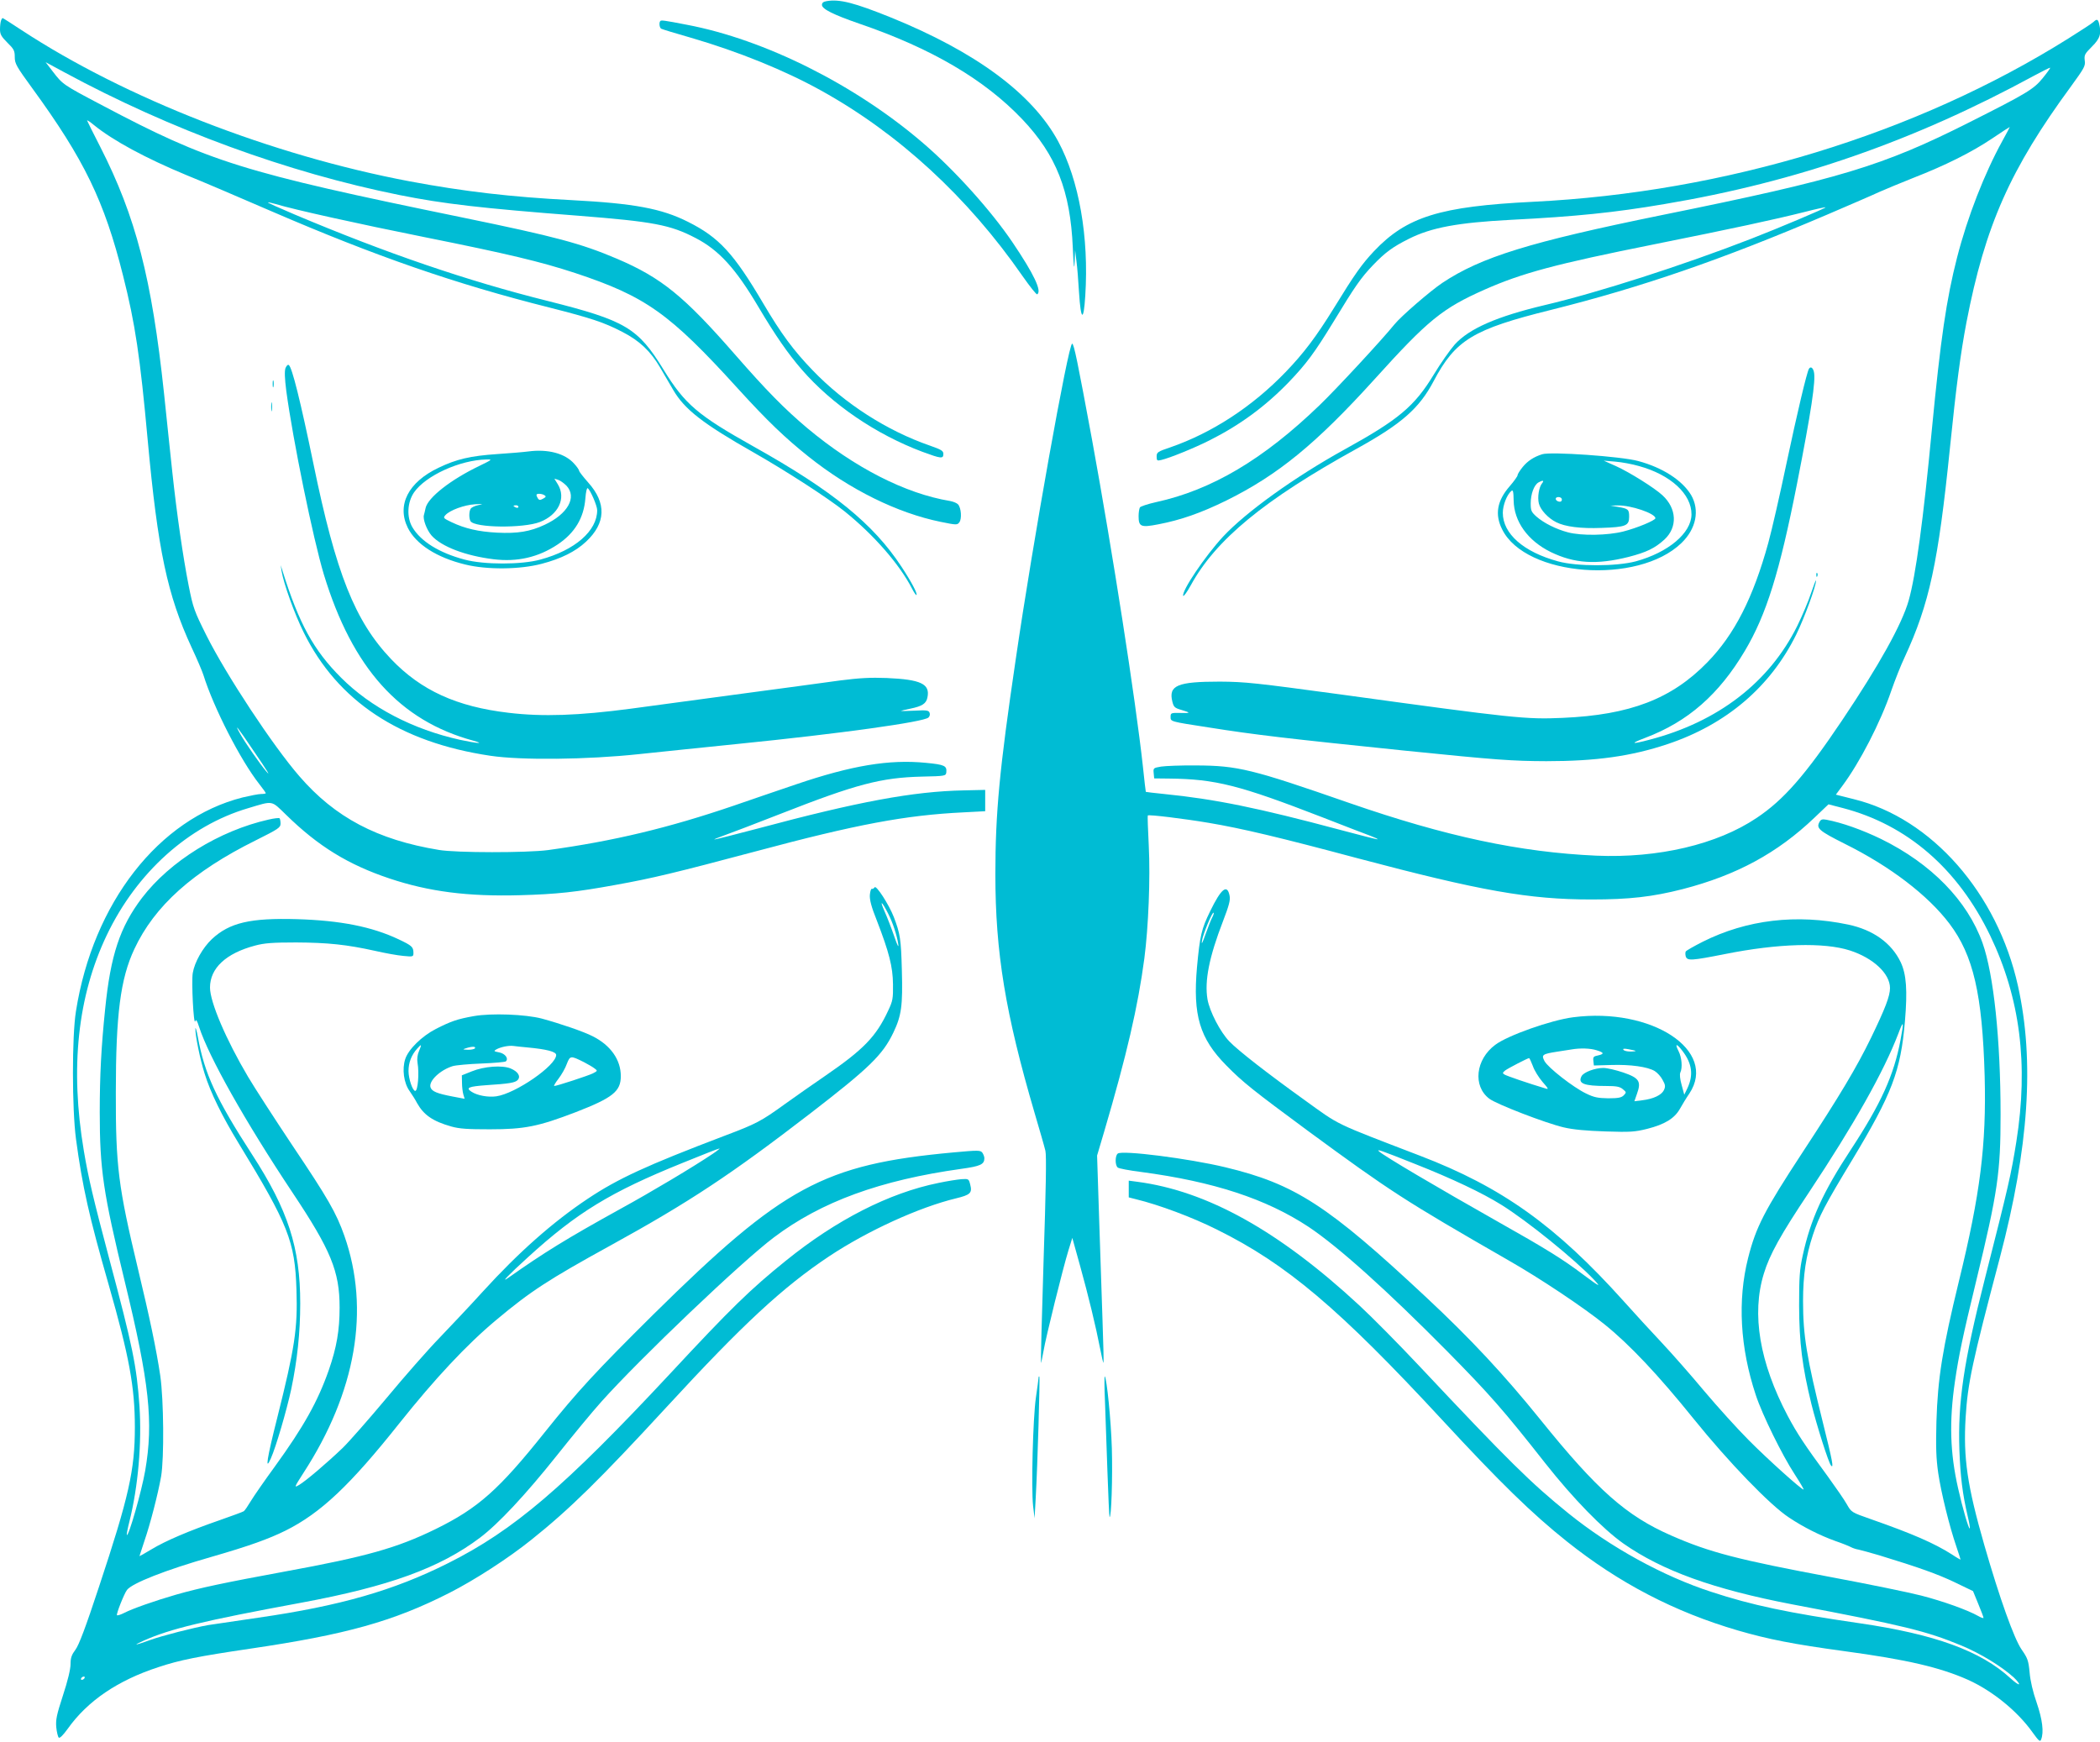 <?xml version="1.0" standalone="no"?>
<!DOCTYPE svg PUBLIC "-//W3C//DTD SVG 20010904//EN"
 "http://www.w3.org/TR/2001/REC-SVG-20010904/DTD/svg10.dtd">
<svg version="1.0" xmlns="http://www.w3.org/2000/svg"
 width="1280pt" height="1062pt" viewBox="0 0 1280 1062"
 preserveAspectRatio="xMidYMid meet">
<g transform="translate(0,1062) scale(0.1,-0.1)"
fill="#00bcd4" stroke="none">
<path d="M5038 10613 c-19 -3 -28 -10 -28 -23 0 -25 71 -60 227 -114 439 -150
763 -340 994 -583 207 -218 293 -436 308 -783 5 -114 9 -142 11 -90 l3 75 8
-65 c5 -36 12 -123 16 -194 11 -172 28 -180 38 -19 23 359 -38 705 -165 941
-157 290 -501 545 -1021 756 -221 89 -312 113 -391 99z"/>
<path d="M6 10494 c-3 -9 -6 -32 -6 -53 0 -30 8 -44 45 -81 40 -39 45 -49 45
-88 0 -40 10 -57 106 -189 317 -435 440 -688 554 -1143 74 -292 104 -495 150
-1000 62 -675 120 -947 268 -1267 33 -70 65 -146 72 -168 62 -199 226 -519
340 -664 22 -28 40 -53 40 -56 0 -3 -13 -5 -28 -5 -16 0 -66 -10 -113 -21
-511 -129 -912 -643 -1016 -1303 -25 -154 -24 -595 0 -778 39 -291 81 -477
199 -888 126 -440 160 -626 160 -870 0 -261 -36 -422 -218 -971 -82 -249 -123
-357 -144 -385 -23 -31 -30 -49 -30 -88 0 -31 -17 -102 -46 -190 -39 -120 -45
-149 -41 -195 3 -30 10 -58 15 -63 6 -6 27 15 55 54 121 170 305 295 554 376
130 43 240 65 558 112 584 86 872 166 1214 340 155 79 358 210 500 324 234
187 415 365 826 811 464 504 707 729 989 917 235 156 549 299 773 353 87 21
100 33 87 83 -9 36 -10 37 -54 34 -25 -2 -88 -12 -140 -23 -301 -61 -622 -225
-930 -474 -217 -175 -334 -289 -704 -687 -648 -695 -954 -956 -1355 -1157
-331 -166 -657 -260 -1156 -332 -148 -22 -286 -42 -305 -45 -91 -16 -283 -65
-357 -92 -91 -33 -109 -35 -37 -3 161 72 364 121 959 231 535 99 846 212 1090
396 112 84 279 263 467 499 96 121 219 270 273 330 237 265 856 855 1052 1002
289 218 649 349 1143 418 116 16 140 27 140 65 0 9 -6 24 -12 33 -12 16 -24
16 -178 2 -790 -73 -1037 -207 -1829 -989 -348 -345 -460 -466 -660 -716 -280
-351 -407 -464 -666 -591 -235 -115 -422 -168 -920 -259 -369 -68 -516 -99
-663 -141 -128 -37 -265 -85 -315 -111 -22 -11 -41 -17 -44 -14 -6 6 44 132
61 154 31 41 233 121 516 202 229 66 348 109 451 160 214 107 393 276 694 655
216 271 410 479 590 629 209 175 318 246 700 456 478 263 734 433 1213 802
359 277 442 357 507 493 50 104 58 165 52 382 -5 188 -10 221 -49 323 -30 77
-108 197 -117 181 -5 -7 -12 -11 -17 -9 -5 1 -10 -15 -12 -37 -2 -30 9 -73 42
-155 75 -194 98 -283 99 -390 1 -87 -1 -101 -30 -162 -73 -157 -150 -236 -383
-396 -69 -47 -180 -125 -247 -173 -144 -104 -172 -119 -368 -193 -476 -181
-649 -261 -832 -383 -212 -141 -422 -327 -638 -564 -77 -85 -197 -212 -266
-284 -69 -71 -214 -236 -321 -365 -108 -129 -229 -267 -269 -306 -94 -90 -227
-204 -268 -227 -29 -17 -28 -14 29 75 320 493 407 995 249 1445 -49 139 -100
228 -315 548 -110 165 -233 355 -272 421 -135 228 -232 456 -232 544 0 118 97
209 275 256 56 15 105 19 250 19 194 -1 308 -13 480 -51 61 -14 138 -28 173
-31 60 -6 62 -5 62 18 0 37 -10 45 -90 83 -163 77 -354 115 -620 123 -284 8
-411 -21 -519 -122 -55 -52 -105 -140 -116 -206 -9 -51 5 -322 15 -295 5 15
10 8 24 -35 58 -180 280 -575 569 -1009 234 -351 287 -480 287 -700 0 -139
-18 -244 -66 -382 -67 -191 -153 -345 -329 -588 -62 -85 -128 -180 -146 -210
-18 -30 -37 -58 -43 -62 -5 -4 -71 -28 -145 -54 -190 -66 -331 -126 -417 -178
-41 -25 -74 -43 -74 -42 0 1 14 42 30 92 36 104 83 287 102 394 19 112 16 466
-5 613 -24 162 -65 356 -136 652 -120 501 -136 626 -135 1075 0 476 28 694
113 875 123 263 356 472 739 662 140 70 152 78 152 103 0 14 -3 29 -6 32 -3 3
-33 0 -67 -8 -301 -68 -600 -253 -772 -478 -134 -177 -191 -348 -224 -676 -24
-232 -33 -406 -33 -630 0 -349 21 -490 152 -1030 151 -620 176 -859 125 -1155
-22 -126 -101 -403 -112 -392 -2 3 5 40 16 83 53 212 76 478 61 704 -17 243
-41 361 -185 900 -96 362 -126 488 -154 655 -85 505 -38 942 140 1315 182 381
498 666 860 773 157 47 140 50 233 -40 196 -192 379 -304 630 -388 239 -80
477 -111 796 -102 221 6 343 19 583 63 223 40 364 74 856 205 612 164 911 220
1263 237 l133 7 0 65 0 65 -130 -3 c-309 -6 -646 -69 -1254 -232 -145 -38
-265 -69 -267 -67 -2 1 27 13 64 26 37 13 191 72 342 131 459 180 611 220 860
226 142 3 145 4 148 26 4 40 -10 47 -125 58 -223 22 -452 -16 -793 -132 -113
-38 -284 -97 -380 -130 -396 -135 -730 -215 -1130 -270 -129 -17 -560 -17
-665 1 -376 62 -633 198 -850 449 -161 185 -445 616 -566 857 -75 150 -82 169
-109 305 -34 172 -72 433 -100 695 -11 105 -34 318 -50 475 -75 704 -172 1079
-389 1505 -42 82 -78 154 -80 160 -2 5 16 -6 40 -26 116 -95 318 -204 569
-308 80 -32 312 -131 515 -219 637 -275 1122 -443 1695 -587 256 -65 333 -91
443 -148 105 -54 172 -117 231 -218 27 -46 63 -108 80 -137 69 -118 181 -205
491 -381 198 -113 455 -279 554 -359 180 -145 335 -324 410 -470 12 -24 25
-42 27 -39 8 7 -31 81 -91 172 -171 261 -420 464 -905 735 -337 189 -416 256
-545 466 -157 256 -232 300 -705 419 -493 123 -986 292 -1543 527 -92 39 -166
72 -164 74 2 2 23 -3 48 -10 108 -33 505 -121 904 -201 518 -104 709 -150 920
-219 431 -143 575 -245 992 -704 182 -200 288 -301 432 -416 252 -201 540
-343 804 -397 98 -20 102 -20 115 -2 15 21 11 86 -8 108 -7 8 -28 17 -49 21
-273 45 -583 204 -870 444 -139 117 -250 230 -442 450 -309 354 -447 467 -719
583 -219 93 -371 134 -945 252 -1340 275 -1538 337 -2196 685 -234 123 -237
126 -295 201 l-46 60 113 -61 c647 -350 1363 -612 2044 -749 270 -54 497 -80
1090 -126 456 -36 560 -55 715 -136 141 -73 243 -184 381 -417 106 -179 183
-289 266 -385 186 -214 453 -395 735 -501 114 -42 128 -44 128 -13 0 19 -12
26 -83 51 -260 90 -518 255 -713 458 -117 121 -193 224 -301 407 -181 307
-270 404 -460 499 -161 81 -328 112 -708 132 -371 19 -659 53 -990 115 -840
159 -1730 506 -2363 921 -62 41 -114 74 -116 74 -2 0 -7 -7 -10 -16z m1535
-4444 c93 -136 112 -168 80 -130 -37 44 -127 173 -156 225 -42 74 -18 45 76
-95z m3873 -1000 c28 -55 53 -131 61 -185 4 -26 -5 -10 -24 46 -16 47 -43 117
-60 155 -32 72 -16 61 23 -16z m-1069 -1463 c-119 -80 -375 -233 -565 -337
-327 -181 -462 -264 -683 -420 -47 -33 0 16 121 126 299 273 504 398 942 575
118 48 219 88 225 88 5 1 -13 -14 -40 -32z m-3830 -3197 c-3 -5 -11 -10 -16
-10 -6 0 -7 5 -4 10 3 6 11 10 16 10 6 0 7 -4 4 -10z"/>
<path d="M4025 10492 c-9 -9 -6 -40 5 -47 5 -3 86 -28 181 -55 289 -84 572
-199 792 -321 474 -262 896 -651 1229 -1131 45 -64 85 -115 90 -112 30 19 -21
125 -150 316 -131 194 -355 443 -547 607 -412 354 -963 630 -1438 720 -139 27
-156 29 -162 23z"/>
<path d="M12760 10486 c-8 -8 -77 -53 -152 -100 -931 -584 -2091 -938 -3263
-996 -568 -28 -771 -91 -970 -301 -75 -80 -117 -139 -244 -346 -108 -175 -185
-277 -295 -391 -204 -212 -449 -371 -703 -459 -77 -26 -83 -30 -83 -56 0 -25
3 -27 28 -21 52 12 204 74 295 120 185 93 340 207 483 355 107 112 156 178
271 366 134 221 167 268 242 347 75 78 120 111 218 160 137 69 298 99 623 116
393 20 630 44 935 96 806 135 1520 384 2254 783 52 28 96 50 97 48 2 -2 -18
-30 -45 -63 -55 -68 -97 -93 -448 -270 -530 -267 -788 -345 -1873 -565 -805
-164 -1102 -256 -1338 -413 -72 -48 -254 -205 -293 -254 -77 -95 -354 -394
-456 -492 -343 -331 -658 -517 -997 -591 -50 -11 -94 -26 -98 -32 -4 -7 -8
-31 -8 -53 0 -65 14 -71 121 -50 136 26 259 69 414 145 315 156 546 345 903
739 327 362 413 432 672 547 229 101 430 155 1034 276 478 96 725 149 920 198
66 17 121 29 123 27 4 -4 -292 -129 -452 -191 -419 -163 -933 -328 -1260 -405
-291 -69 -460 -143 -548 -240 -28 -32 -86 -114 -127 -182 -118 -195 -215 -276
-545 -458 -301 -166 -600 -381 -740 -531 -110 -119 -253 -331 -243 -361 2 -6
23 22 46 64 152 278 447 521 1012 833 273 151 381 246 468 411 133 252 240
317 716 435 552 138 1040 306 1686 582 135 58 277 119 315 137 39 17 132 56
208 86 195 76 355 156 480 240 59 40 107 71 107 70 0 -2 -20 -40 -45 -85 -109
-198 -212 -461 -276 -710 -65 -253 -101 -499 -154 -1051 -52 -550 -98 -888
-141 -1040 -41 -145 -181 -396 -406 -731 -225 -335 -356 -485 -521 -595 -241
-162 -600 -246 -977 -230 -466 21 -916 117 -1505 321 -595 207 -680 228 -935
229 -91 1 -187 -3 -213 -7 -47 -8 -48 -9 -45 -40 l3 -32 91 -1 c283 -3 428
-40 934 -236 135 -53 266 -103 293 -113 26 -10 46 -19 44 -21 -2 -2 -104 24
-227 57 -501 134 -764 188 -1075 219 -60 6 -110 12 -111 13 -1 1 -9 72 -18
157 -45 409 -183 1296 -310 1991 -88 475 -110 584 -121 584 -23 0 -240 -1210
-344 -1925 -99 -670 -124 -935 -124 -1310 0 -476 61 -847 239 -1454 31 -105
61 -209 66 -231 7 -27 3 -244 -11 -665 -11 -343 -18 -626 -16 -628 1 -2 8 30
15 70 14 85 119 508 153 618 l23 74 47 -169 c51 -184 96 -369 123 -508 9 -48
18 -86 20 -84 2 1 -1 120 -6 262 -5 143 -14 427 -21 631 l-12 370 43 145 c138
469 206 763 245 1056 25 192 37 488 27 688 -5 99 -8 182 -6 184 6 7 224 -20
372 -45 202 -34 433 -89 904 -215 754 -200 1047 -252 1428 -252 231 0 372 16
556 63 329 85 578 220 804 436 l85 81 85 -22 c394 -102 704 -370 901 -779 182
-379 234 -784 159 -1256 -32 -200 -46 -262 -193 -840 -128 -503 -164 -747
-154 -1040 6 -162 19 -267 51 -404 9 -38 15 -71 12 -73 -6 -6 -45 128 -71 245
-49 216 -55 406 -19 652 23 156 47 273 129 610 132 544 149 664 149 1015 0
459 -42 855 -110 1047 -92 258 -313 484 -619 634 -116 56 -237 99 -332 117
-26 5 -35 2 -43 -14 -21 -38 -2 -54 153 -132 278 -138 508 -314 639 -487 146
-193 201 -431 215 -930 11 -419 -27 -719 -157 -1250 -100 -411 -129 -591 -137
-855 -4 -158 -2 -224 11 -315 18 -121 68 -324 111 -449 14 -41 25 -76 25 -78
0 -1 -24 12 -52 31 -108 69 -242 127 -493 215 -120 42 -120 42 -148 91 -15 27
-67 102 -114 167 -144 196 -189 264 -247 373 -171 325 -221 620 -145 866 35
116 103 238 274 494 277 417 458 739 546 970 32 86 35 76 13 -40 -40 -214
-119 -388 -302 -667 -171 -260 -246 -426 -294 -646 -19 -87 -22 -132 -22 -307
1 -227 19 -370 75 -599 33 -132 105 -360 120 -375 17 -19 9 26 -50 262 -99
398 -121 530 -121 741 0 158 18 276 60 403 39 117 73 182 240 458 242 402 295
540 321 844 16 189 9 287 -26 361 -56 117 -168 197 -320 229 -315 66 -618 30
-887 -105 -53 -27 -99 -53 -103 -59 -3 -6 -3 -19 0 -30 9 -28 35 -26 238 14
324 65 605 73 763 22 142 -46 244 -141 244 -229 0 -49 -29 -124 -115 -302 -89
-183 -192 -355 -417 -698 -234 -357 -285 -456 -333 -646 -65 -258 -49 -546 47
-835 39 -119 161 -367 237 -483 33 -51 58 -93 54 -93 -13 0 -217 183 -333 300
-69 69 -191 204 -272 300 -80 96 -197 229 -259 295 -63 67 -167 180 -232 253
-414 461 -743 696 -1242 887 -536 206 -482 180 -707 342 -216 155 -403 300
-455 355 -56 58 -120 183 -133 256 -19 113 10 258 95 478 35 91 45 127 40 152
-14 76 -51 47 -119 -93 -53 -109 -62 -147 -80 -340 -26 -294 16 -435 179 -600
100 -102 166 -154 495 -397 507 -372 585 -423 1225 -791 193 -110 459 -288
585 -390 153 -123 329 -310 544 -577 213 -264 466 -526 581 -601 87 -58 188
-109 283 -143 41 -14 83 -31 94 -37 11 -6 32 -13 46 -15 15 -3 72 -19 127 -35
242 -74 357 -115 461 -165 l110 -53 32 -78 c18 -43 32 -81 32 -85 0 -4 -15 1
-32 11 -63 36 -216 91 -349 125 -74 19 -317 69 -542 111 -572 107 -747 152
-981 255 -274 120 -451 277 -796 705 -221 274 -427 495 -696 746 -601 562
-801 692 -1227 794 -221 53 -628 105 -654 83 -17 -13 -17 -72 0 -85 6 -6 71
-18 142 -27 443 -59 762 -164 1020 -334 182 -121 479 -388 845 -758 260 -264
343 -358 600 -685 169 -214 348 -398 475 -488 237 -166 550 -279 1030 -371
680 -129 815 -162 1028 -250 117 -48 247 -128 321 -195 21 -20 36 -39 32 -42
-3 -3 -26 13 -51 36 -181 167 -461 269 -920 336 -434 63 -657 110 -903 191
-294 95 -617 273 -872 479 -230 186 -361 315 -910 899 -124 132 -288 298 -365
369 -490 454 -927 697 -1352 753 l-53 7 0 -51 0 -51 43 -11 c141 -34 347 -111
496 -186 422 -209 743 -480 1371 -1159 355 -384 548 -572 760 -741 317 -253
656 -430 1043 -543 186 -54 339 -84 648 -126 384 -52 584 -99 755 -175 148
-67 300 -190 392 -319 39 -54 47 -61 53 -45 18 45 8 122 -27 225 -23 65 -39
134 -43 184 -7 73 -12 87 -49 140 -46 67 -134 313 -227 636 -104 362 -129 531
-114 779 13 209 39 332 209 975 176 669 212 1197 110 1655 -125 565 -527 1022
-999 1138 l-111 28 40 54 c105 141 232 386 298 580 22 63 58 155 81 203 151
326 205 577 276 1273 39 384 65 579 101 769 114 590 266 933 639 1441 79 109
87 122 82 155 -4 34 0 41 44 85 50 50 59 79 43 142 -7 26 -14 27 -34 8z
m-5371 -5458 c-7 -12 -25 -59 -41 -103 -19 -54 -26 -67 -22 -41 6 41 64 180
71 172 3 -2 -1 -15 -8 -28z m1238 -1504 c223 -88 408 -176 522 -247 160 -99
447 -332 566 -457 47 -50 36 -45 -66 31 -122 92 -228 158 -514 319 -375 212
-697 402 -729 431 -19 17 8 8 221 -77z"/>
<path d="M1740 8376 c-6 -18 -5 -61 5 -139 40 -298 163 -900 229 -1119 174
-571 462 -891 911 -1013 76 -21 22 -17 -80 5 -289 64 -544 197 -726 379 -168
168 -256 329 -357 651 l-11 35 5 -35 c13 -78 79 -262 135 -375 207 -419 585
-670 1138 -752 188 -28 589 -24 906 10 138 15 408 42 600 62 627 63 1135 134
1164 161 8 7 11 20 7 29 -5 15 -18 17 -91 13 -47 -2 -85 -3 -85 -2 0 1 26 8
58 14 73 15 98 31 105 69 17 82 -40 109 -248 118 -99 4 -167 0 -285 -15 -85
-12 -375 -51 -645 -87 -269 -36 -553 -75 -630 -85 -318 -42 -537 -50 -745 -25
-316 37 -533 136 -715 326 -222 233 -337 522 -475 1194 -78 377 -130 588 -150
600 -6 4 -14 -5 -20 -19z"/>
<path d="M11026 8372 c-13 -21 -72 -271 -137 -577 -39 -186 -89 -405 -111
-485 -92 -334 -206 -558 -371 -727 -218 -224 -472 -321 -882 -339 -225 -10
-293 -3 -1355 143 -517 70 -580 77 -735 78 -259 0 -314 -23 -289 -123 8 -32
15 -38 53 -49 61 -18 60 -21 -6 -19 -55 1 -58 0 -58 -24 0 -29 -3 -28 230 -64
290 -46 473 -67 1200 -142 562 -57 649 -63 860 -64 303 0 518 30 739 104 359
120 628 350 785 669 48 97 122 299 120 328 0 8 -13 -26 -30 -76 -16 -49 -54
-139 -84 -200 -171 -345 -483 -585 -900 -694 -113 -30 -123 -25 -25 12 258 98
447 263 605 529 131 220 212 479 319 1023 85 432 115 628 102 679 -6 25 -20
34 -30 18z"/>
<path d="M1662 8280 c0 -19 2 -27 5 -17 2 9 2 25 0 35 -3 9 -5 1 -5 -18z"/>
<path d="M1653 8140 c0 -25 2 -35 4 -22 2 12 2 32 0 45 -2 12 -4 2 -4 -23z"/>
<path d="M3220 7868 c-30 -4 -116 -11 -190 -16 -163 -11 -248 -31 -356 -83
-186 -88 -257 -228 -188 -367 50 -100 176 -181 349 -223 133 -33 334 -31 466
4 119 31 207 75 271 135 121 113 126 235 13 361 -30 34 -55 66 -55 71 0 5 -13
25 -30 43 -55 63 -160 91 -280 75z m-298 -88 c-175 -84 -314 -193 -328 -257
-3 -16 -8 -34 -10 -42 -8 -25 17 -91 46 -125 60 -68 207 -124 378 -145 145
-18 274 12 391 90 105 70 160 163 169 281 3 40 9 65 14 62 16 -10 58 -107 58
-134 0 -126 -135 -244 -346 -301 -116 -32 -344 -32 -463 0 -154 41 -267 111
-318 198 -35 61 -31 151 11 212 71 102 280 197 440 200 39 1 38 0 -42 -39z
m531 -121 c65 -70 8 -172 -133 -238 -90 -42 -165 -54 -290 -48 -114 6 -196 25
-278 64 -50 24 -52 26 -37 43 27 30 115 62 179 66 52 3 55 2 22 -5 -21 -4 -42
-14 -47 -22 -11 -17 -11 -60 -1 -76 26 -41 322 -44 423 -5 113 44 161 145 109
230 l-21 34 23 -7 c13 -4 35 -20 51 -36z m-134 -58 c11 -7 9 -11 -9 -21 -18
-10 -24 -9 -31 1 -5 8 -9 17 -9 22 0 10 32 9 49 -2z m-159 -71 c0 -5 -7 -7
-15 -4 -8 4 -15 8 -15 10 0 2 7 4 15 4 8 0 15 -4 15 -10z"/>
<path d="M9400 7851 c-51 -16 -89 -41 -119 -78 -17 -21 -31 -43 -31 -50 0 -6
-22 -37 -48 -67 -77 -88 -92 -172 -46 -263 143 -289 828 -340 1093 -83 90 87
112 200 59 292 -54 90 -174 168 -324 208 -104 28 -532 58 -584 41z m590 -72
c193 -53 321 -171 320 -295 -1 -114 -142 -232 -340 -286 -118 -31 -356 -32
-473 0 -210 57 -337 168 -337 296 0 46 25 111 52 133 10 9 13 -2 14 -57 2
-129 86 -246 226 -315 144 -70 279 -79 474 -30 109 28 161 53 219 106 81 75
76 189 -12 270 -47 44 -202 141 -282 177 l-76 34 70 -6 c39 -3 104 -15 145
-27z m-590 -104 c-20 -24 -30 -87 -20 -125 10 -39 57 -89 105 -113 55 -28 150
-40 277 -35 148 5 168 13 168 68 0 45 -5 49 -68 60 l-47 8 45 1 c80 2 230 -49
230 -78 0 -13 -113 -60 -196 -81 -95 -24 -254 -27 -337 -5 -72 19 -146 56
-192 96 -31 28 -35 36 -35 80 0 57 20 112 47 128 26 15 37 13 23 -4z m120
-101 c0 -9 -7 -14 -17 -12 -25 5 -28 28 -4 28 12 0 21 -6 21 -16z"/>
<path d="M11071 7114 c0 -11 3 -14 6 -6 3 7 2 16 -1 19 -3 4 -6 -2 -5 -13z"/>
<path d="M2888 4426 c-101 -18 -138 -31 -231 -78 -87 -45 -168 -125 -187 -184
-20 -60 -9 -145 26 -194 16 -23 37 -56 46 -74 41 -73 96 -111 209 -143 50 -14
100 -17 234 -17 212 0 296 17 523 104 227 88 276 127 276 220 0 100 -62 188
-171 243 -54 28 -197 77 -311 108 -100 26 -306 34 -414 15z m-334 -213 c-10
-23 -13 -49 -9 -72 11 -63 2 -171 -14 -171 -16 0 -41 74 -41 121 0 52 18 98
53 137 27 30 29 28 11 -15z m661 22 c118 -11 175 -26 175 -46 0 -64 -247 -235
-365 -252 -50 -7 -116 5 -151 28 -37 24 -19 32 91 40 139 9 174 15 190 31 21
22 3 52 -43 71 -51 21 -161 13 -237 -18 l-60 -24 1 -45 c0 -25 4 -57 8 -71 l8
-27 -74 14 c-94 18 -126 31 -134 56 -12 38 58 105 135 129 20 6 99 13 176 16
77 3 144 9 148 13 19 17 -4 48 -41 55 -32 6 -34 8 -17 18 27 15 76 25 105 21
14 -2 52 -6 85 -9z m-320 -5 c-3 -5 -23 -10 -43 -9 -33 1 -34 2 -12 9 36 12
62 12 55 0z m665 -85 c25 -13 54 -30 64 -38 19 -14 19 -15 -10 -30 -28 -14
-220 -77 -236 -77 -4 0 7 20 26 44 19 25 42 65 51 91 20 51 23 51 105 10z"/>
<path d="M9589 4419 c-134 -17 -400 -111 -475 -168 -120 -89 -138 -251 -37
-328 44 -34 343 -149 453 -175 59 -14 137 -21 256 -25 152 -5 179 -3 255 16
106 27 165 63 198 121 14 25 40 68 58 94 174 262 -229 527 -708 465z m665
-204 c60 -78 69 -148 31 -229 l-19 -39 -16 59 c-10 35 -13 66 -8 76 14 29 9
92 -11 131 -24 47 -12 48 23 2z m-523 3 c47 -14 49 -23 8 -32 -26 -5 -30 -10
-27 -33 l3 -28 105 3 c118 4 223 -11 266 -37 16 -10 38 -34 48 -54 17 -30 18
-40 8 -62 -14 -30 -64 -54 -132 -62 l-48 -6 16 46 c27 75 13 96 -83 129 -44
15 -99 28 -122 28 -52 0 -120 -26 -133 -50 -24 -45 14 -60 151 -60 61 0 82 -4
100 -19 23 -19 23 -20 6 -38 -14 -14 -33 -18 -95 -18 -63 1 -87 6 -134 29 -78
37 -234 159 -254 198 -20 38 -13 43 76 57 36 6 76 12 90 14 52 9 114 7 151 -5z
m238 -4 c2 -2 -12 -4 -32 -4 -20 0 -39 5 -42 11 -5 7 5 8 32 3 21 -4 40 -8 42
-10z m-626 -92 c9 -27 36 -70 59 -97 37 -42 39 -47 18 -40 -101 30 -238 77
-250 85 -13 8 -12 11 5 25 19 14 135 74 145 75 3 0 13 -22 23 -48z"/>
<path d="M1191 4349 c-1 -41 28 -184 56 -273 36 -116 106 -259 208 -426 302
-495 343 -597 352 -892 8 -235 -10 -354 -117 -780 -63 -249 -76 -332 -39 -248
31 69 96 292 124 421 37 177 55 346 55 524 0 339 -74 569 -294 908 -218 337
-290 493 -330 716 -8 42 -15 64 -15 50z"/>
<path d="M6330 2219 c0 -8 -8 -61 -16 -119 -18 -125 -29 -554 -17 -660 l9 -75
7 125 c11 194 27 734 22 739 -3 2 -5 -2 -5 -10z"/>
<path d="M6735 2080 c3 -85 10 -278 15 -428 5 -151 11 -276 13 -279 11 -10 19
244 14 417 -5 172 -31 427 -43 440 -3 3 -3 -65 1 -150z"/>
</g>
</svg>
